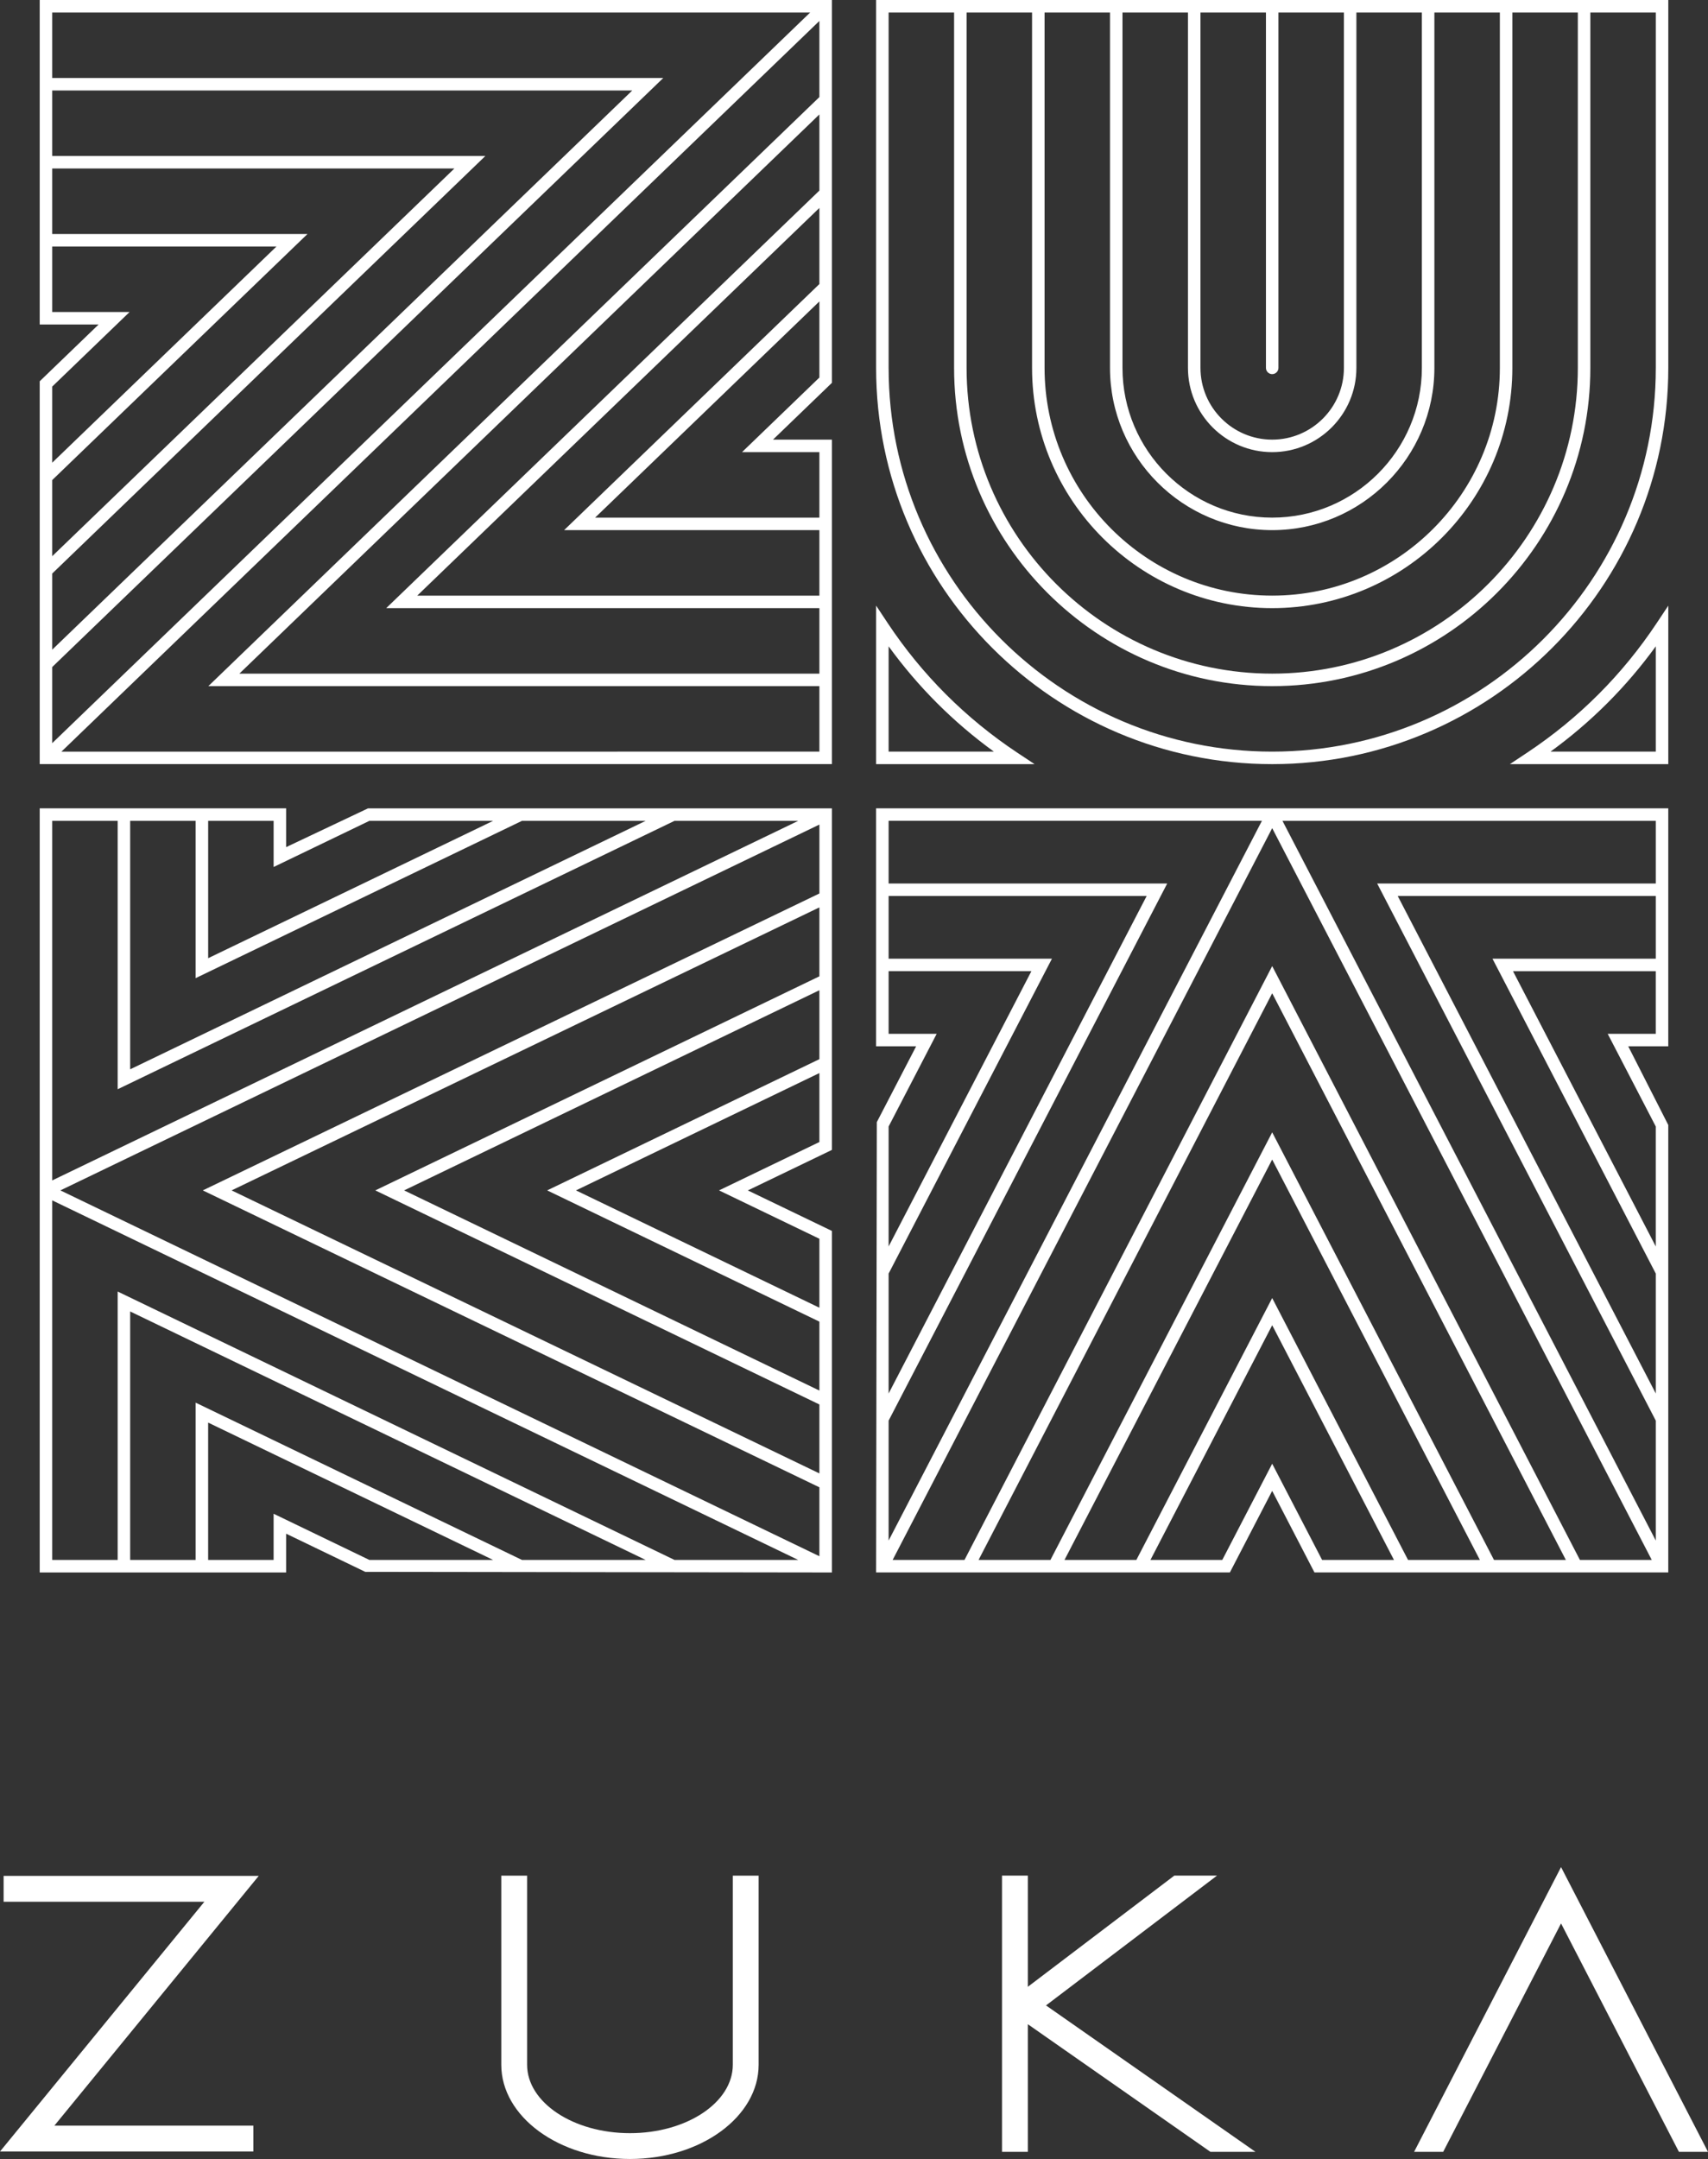 <?xml version="1.0" encoding="UTF-8"?> <svg xmlns="http://www.w3.org/2000/svg" id="Layer_2" data-name="Layer 2" viewBox="0 0 1080 1364.68"><rect x="0" y="0" width="1080" height="1364.68" fill="#333333" stroke="none"/><defs><style> .cls-1 { fill: #fff; } </style></defs><g id="Layer_1-2" data-name="Layer 1"><g><g><path class="cls-1" d="M553.98,0v232.54c0,138.1,112.35,250.46,250.45,250.46s250.46-112.36,250.46-250.46V0h-500.91ZM800.48,7.91v224.63c0,2.18,1.78,3.95,3.95,3.95s3.95-1.78,3.95-3.95V7.91h41.4v224.63c0,25-20.35,45.35-45.35,45.35s-45.35-20.35-45.35-45.35V7.91h41.4ZM751.17,7.91v224.63c0,29.37,23.89,53.25,53.25,53.25s53.25-23.89,53.25-53.25V7.91h41.4v224.63c0,52.19-42.46,94.65-94.65,94.65s-94.65-42.46-94.65-94.65V7.91h41.4ZM701.87,7.91v224.63c0,56.54,46.01,102.56,102.56,102.56s102.56-46.01,102.56-102.56V7.91h41.4v224.63c0,79.38-64.57,143.95-143.95,143.95s-143.94-64.57-143.94-143.95V7.91h41.38ZM652.59,7.91v224.63c0,83.73,68.12,151.86,151.84,151.86s151.86-68.12,151.86-151.86V7.91h41.4v224.63c0,106.56-86.7,193.26-193.26,193.26s-193.24-86.7-193.24-193.26V7.91h41.4ZM1046.99,232.54c0,133.75-108.81,242.56-242.56,242.56s-242.54-108.81-242.54-242.56V7.91h41.4v224.63c0,110.93,90.24,201.16,201.15,201.16s201.16-90.24,201.16-201.16V7.91h41.4v224.63Z"></path><path class="cls-1" d="M965.63,475.76l-10.9,7.24h100.16v-100.18l-7.24,10.9c-21.71,32.7-49.3,60.3-82.02,82.04ZM1046.99,475.09h-66.55c25.63-18.62,47.96-40.93,66.55-66.56v66.56Z"></path><path class="cls-1" d="M643.24,475.76c-32.73-21.76-60.33-49.35-82.02-82.04l-7.24-10.92v100.19h100.16l-10.9-7.24ZM561.89,475.09v-66.55c18.59,25.62,40.9,47.93,66.55,66.55h-66.55Z"></path><path class="cls-1" d="M25.11,205.11h37.24l-37.24,35.88v242h500.91v-205.11h-37.23l37.23-35.88V0H25.11v205.11ZM81.96,197.21h-48.95v-41.4h141.81L33.01,292.47v-48.11l48.95-47.16ZM33.01,362.54L306.91,98.6H33.01v-41.4h366.78L33.01,410.66v-48.11ZM287.31,106.51L33.01,351.57v-48.11l161.42-155.55H33.01v-41.4h254.29ZM38.86,475.09L518.11,13.25v48.11L131.74,433.7h386.37v41.4H38.86ZM518.11,179.55l-161.42,155.55h161.42v41.4h-254.29l254.29-245.06v48.11ZM518.11,120.46L244.21,384.4h273.9v41.4H151.35L518.11,72.34v48.11ZM469.18,285.79h48.93v41.4h-141.81l141.81-136.66v48.11l-48.93,47.16ZM512.27,7.91L33.01,469.75v-48.11L419.4,49.3H33.01V7.91h479.26Z"></path><path class="cls-1" d="M180.92,535.45v-24.5H25.11v482.99h155.81v-24.5l50.04,24.12,295.06.39v-215.89l-53.15-25.6,53.15-25.6v-215.89H232.68l-51.76,24.5ZM82.31,518.85h41.4v99.42l206.35-99.42h78.22l-325.97,157.05v-157.05ZM74.41,518.85v169.65l352.11-169.65h78.22L33.01,746.14v-227.29h41.4ZM518.11,669.49l-172.13,82.95,172.13,82.95v43.57l-262.58-126.52,262.58-126.52v43.57ZM518.11,617.13l-280.8,135.31,280.8,135.31v43.58l-371.66-178.89,371.66-178.89v43.58ZM518.11,564.77l-389.88,187.67,389.88,187.67v43.57L38.18,752.44l479.94-231.24v43.57ZM33.01,758.74l471.73,227.29h-78.22l-352.11-169.66v169.66h-41.4v-227.29ZM123.71,986.03h-41.4v-157.06l325.97,157.06h-78.22l-206.35-99.42v99.42ZM173.01,956.83v29.2h-41.4v-86.82l180.21,86.82h-78.26l-60.56-29.2ZM454.65,752.44l63.46,30.57v43.59l-153.91-74.16,153.91-74.16v43.59l-63.46,30.57ZM311.83,518.85l-180.21,86.82v-86.82h41.4v29.17l60.56-29.17h78.26Z"></path><path class="cls-1" d="M553.98,661.37h25.31l-24.86,47.91-.45,284.65h223.7l26.74-51.56,26.74,51.56h223.72v-282.83l-25.31-49.73h25.31v-150.42h-500.91v150.42ZM592.29,653.47h-30.4v-39.59h90.28l-90.28,174v-75.82l30.4-58.6ZM804.43,715.75l-140.22,270.27h-45.44l185.66-358.19,185.68,358.19h-45.44l-140.24-270.27ZM935.77,986.03h-45.44l-85.9-165.54-85.89,165.54h-45.44l131.32-253.1,131.34,253.1ZM804.43,610.66l-194.56,375.36h-45.43l239.99-462.55,240.01,462.55h-45.43l-194.58-375.36ZM561.89,805.03l103.28-199.06h-103.28v-39.61h163.16l-163.16,314.47v-75.8ZM804.43,925.21l-31.56,60.82h-45.43l76.99-148.37,77,148.37h-45.44l-31.56-60.82ZM1046.99,880.83l-163.18-314.47h163.18v39.61h-103.28l103.28,199.06v75.8ZM1016.58,653.47l30.4,58.6v75.82l-90.28-174h90.28v39.59h-30.4ZM1046.99,558.46h-176.18l176.18,339.53v75.8l-236.06-454.93h236.06v39.61ZM797.93,518.85l-236.04,454.93v-75.8l176.16-339.53h-176.16v-39.61h236.04Z"></path></g><g><path class="cls-1" d="M398.34,1364.68c-44.87,0-81.37-26.73-81.37-59.57v-119.54h16.33v119.54c0,23.85,29.18,43.25,65.04,43.25s65.03-19.4,65.03-43.25v-119.54h16.33v119.54c0,32.85-36.5,59.57-81.36,59.57Z"></path><polygon class="cls-1" points="34.37 1343.62 160.19 1343.62 160.19 1359.96 0 1359.96 129.24 1202.07 2.29 1202.07 2.29 1185.73 163.61 1185.73 34.37 1343.62"></polygon><polygon class="cls-1" points="769.54 1185.56 742.54 1185.56 649.92 1255.84 649.92 1185.56 633.59 1185.56 633.59 1360.16 649.92 1360.16 649.92 1279.49 765.37 1360.16 793.86 1360.16 661.41 1267.61 769.54 1185.56"></polygon><polygon class="cls-1" points="912.55 1360.16 987.08 1215.78 1061.61 1360.16 1080 1360.16 987.08 1180.18 894.16 1360.16 912.55 1360.16"></polygon></g></g></g></svg> 